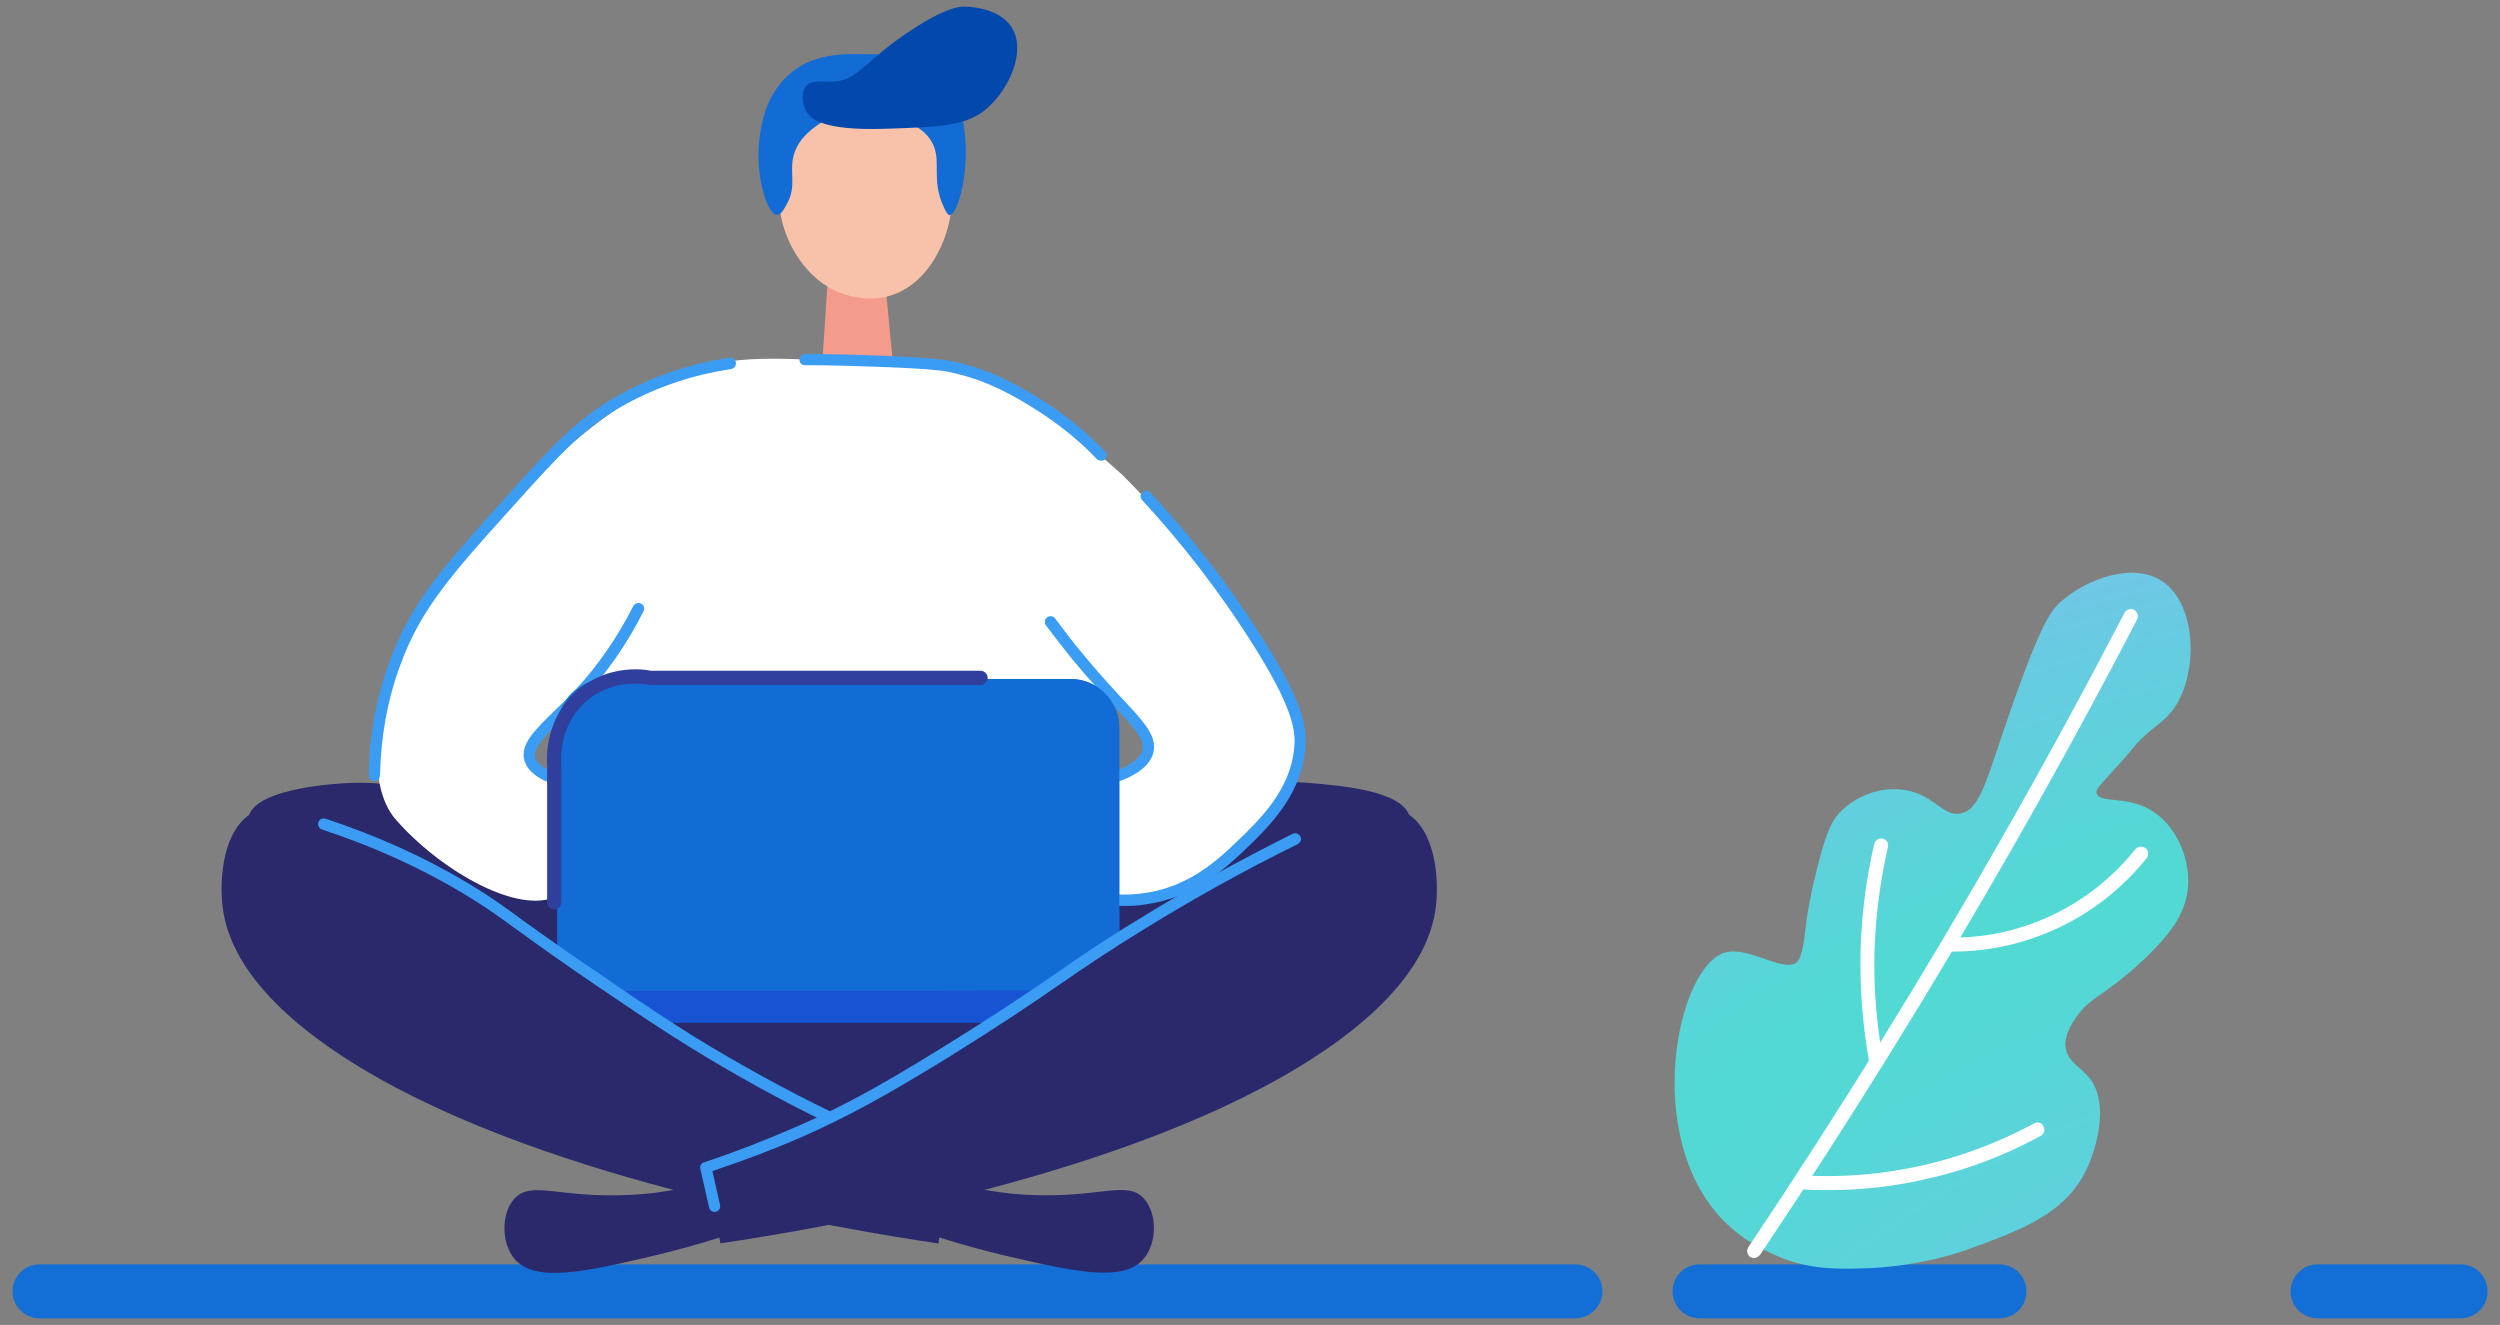 <?xml version="1.0" encoding="utf-8"?>
<!-- Generator: Adobe Illustrator 16.0.0, SVG Export Plug-In . SVG Version: 6.00 Build 0)  -->
<!DOCTYPE svg PUBLIC "-//W3C//DTD SVG 1.1//EN" "http://www.w3.org/Graphics/SVG/1.1/DTD/svg11.dtd">
<svg version="1.1" id="Layer_1" xmlns="http://www.w3.org/2000/svg" xmlns:xlink="http://www.w3.org/1999/xlink" x="0px" y="0px"
	 width="134.102px" height="71.07px" viewBox="-54.609 -40.814 134.102 71.07"
	 enable-background="new -54.609 -40.814 134.102 71.07" xml:space="preserve">
<rect x="-54.609" y="-40.814" width="134.102" height="71.07" fill="#808080" stroke="none"/>
<g>
	<g id="ground1">
		<g>
			<path fill="#136FD5" d="M29.902,29.901h-82.41c-0.789,0-1.431-0.65-1.431-1.446c0-0.789,0.642-1.446,1.431-1.446h82.41
				c0.796,0,1.445,0.657,1.445,1.446C31.348,29.243,30.698,29.901,29.902,29.901z"/>
		</g>
		<g>
			<path fill="#136FD5" d="M52.656,29.901h-16.11c-0.797,0-1.438-0.65-1.438-1.446c0-0.789,0.642-1.446,1.438-1.446h16.11
				c0.797,0,1.432,0.657,1.432,1.446C54.103,29.243,53.461,29.901,52.656,29.901z"/>
		</g>
		<g>
			<path fill="#136FD5" d="M77.391,29.901h-7.695c-0.797,0-1.438-0.65-1.438-1.446c0-0.789,0.642-1.446,1.438-1.446h7.695
				c0.797,0,1.432,0.657,1.432,1.446C78.838,29.243,78.188,29.901,77.391,29.901z"/>
		</g>
	</g>
	<g>
		<g>
			
				<radialGradient id="SVGID_1_" cx="-325.831" cy="876.471" r="100.694" gradientTransform="matrix(1 0 0 1 404.8 -805.023)" gradientUnits="userSpaceOnUse">
				<stop  offset="0" style="stop-color:#91B3FD"/>
				<stop  offset="0.672" style="stop-color:#50DAD3"/>
				<stop  offset="1" style="stop-color:#8FB4FA"/>
			</radialGradient>
			<path fill="url(#SVGID_1_)" d="M37.838,24.657c-4.386-4.486-2.499-13.658,0.1-14.378c1.292-0.364,3.264,1.206,3.898,0.456
				c0.077-0.085,0.124-0.232,0.209-0.541c0.248-0.852,0.085-1.547,0.805-4.378c0.518-2.104,0.851-2.699,1.354-3.179
				c0.797-0.75,2.003-1.23,3.171-1.098c1.74,0.178,2.188,1.477,3.187,1.284c0.936-0.186,1.299-1.477,2.188-4.099
				c2.034-6.041,2.638-6.783,3.202-7.278c1.377-1.207,3.805-2.104,5.375-1.114c1.818,1.153,2.02,4.641,0.805,6.66
				c-0.518,0.835-1.044,1.036-1.863,1.81c-0.333,0.325-0.201,0.225-1.061,1.214c-1.245,1.361-1.407,1.516-1.354,1.717
				c0.14,0.564,1.578,0.116,2.916,0.913c1.292,0.766,2.073,2.467,1.996,4.006c-0.086,1.671-1.207,2.816-1.996,3.628
				c-0.301,0.31-1.16,1.145-2.367,2.011c-0.641,0.457-1.183,0.773-1.662,1.484c-0.232,0.356-0.627,0.944-0.549,1.609
				c0.123,0.781,0.819,1.045,1.291,1.64c1.06,1.354,0.371,3.782-0.193,4.935c-1.129,2.344-3.52,3.218-6.195,4.191
				c-0.642,0.24-2.699,0.937-5.43,1.061c-1.539,0.054-2.946,0.107-4.625-0.519C40.234,26.366,38.967,25.809,37.838,24.657z"/>
			<path fill="#FFFFFF" d="M39.469,26.669c-0.069,0-0.139-0.023-0.209-0.07c-0.154-0.115-0.2-0.348-0.084-0.518
				c4.787-7.146,9.381-14.549,13.635-22.013c2.251-3.944,4.447-7.989,6.544-12.011c0.093-0.178,0.317-0.255,0.503-0.163
				c0.186,0.101,0.263,0.325,0.17,0.518c-2.088,4.022-4.301,8.075-6.559,12.035c-4.27,7.479-8.863,14.896-13.667,22.051
				C39.717,26.598,39.593,26.669,39.469,26.669z"/>
			<path fill="#FFFFFF" d="M50.096,10.233c-0.076,0-0.146,0-0.201,0c-0.2-0.008-0.363-0.171-0.363-0.387
				c0-0.201,0.17-0.372,0.379-0.372c1.648,0.039,3.211-0.255,4.719-0.835c2.599-1.006,4.323-2.668,5.306-3.906
				c0.14-0.154,0.387-0.178,0.549-0.046c0.163,0.124,0.186,0.364,0.054,0.534c-1.043,1.3-2.861,3.056-5.622,4.114
				C53.375,9.938,51.76,10.233,50.096,10.233z"/>
			<path fill="#FFFFFF" d="M46.043,16.481c-0.186,0-0.355-0.139-0.387-0.316c-0.355-1.98-0.51-3.99-0.463-5.994
				c0.054-1.918,0.301-3.852,0.734-5.716c0.054-0.208,0.263-0.325,0.456-0.286c0.201,0.046,0.333,0.255,0.278,0.464
				c-0.418,1.817-0.657,3.689-0.719,5.561c-0.055,1.957,0.107,3.921,0.456,5.832c0.038,0.201-0.108,0.402-0.31,0.44
				C46.074,16.474,46.051,16.481,46.043,16.481z"/>
			<path fill="#FFFFFF" d="M43.438,23.025c-0.488,0-0.951-0.008-1.432-0.046c-0.201-0.008-0.371-0.186-0.355-0.395
				c0.016-0.201,0.186-0.371,0.395-0.349c2.204,0.132,4.4-0.069,6.535-0.549c2.065-0.479,4.045-1.229,5.917-2.235
				c0.186-0.108,0.418-0.039,0.503,0.146c0.115,0.186,0.039,0.418-0.146,0.519c-1.911,1.044-3.969,1.833-6.104,2.306
				C47.002,22.832,45.231,23.025,43.438,23.025z"/>
		</g>
		<g id="person1">
			<path fill="#2A296C" d="M-21.176,7.811c-4.479-2.846-8.516-6.86-14.665-6.628c-0.395,0.023-5.027,0.209-5.43,1.802
				c-0.495,1.98,5.399,6.311,32.554,16.567c2.282-1.934,4.54-3.883,6.83-5.809C-11.09,13.079-17.201,10.309-21.176,7.811z"/>
			<path fill="#2A296C" d="M-0.084,7.811c1.129-1.206,7.146-7.324,15.67-6.628c1.717,0.139,5.02,0.41,5.422,1.802
				c0.502,1.841-3.945,5.863-26.924,15.669C-3.967,15.044-2.033,11.424-0.084,7.811z"/>
			<path fill="#2A296C" d="M-4.276,22.87c1.895-0.186,2.328,0.279,4.803,0.41c3.859,0.186,5.321-0.812,6.226,0.201
				c0.711,0.781,0.711,2.352,0,3.21c-1.075,1.308-3.744,0.72-7.619-0.193c-1.879-0.456-4.455-1.183-7.433-2.413
				C-7.409,23.629-6.04,23.063-4.276,22.87z"/>
			<path fill="#F49B8B" d="M-10.124-27.148c-0.139,2.135-0.271,4.27-0.417,6.404c1.299,0.1,2.606,0.193,3.914,0.309
				c-0.225-2.382-0.449-4.749-0.681-7.124C-8.244-27.418-9.188-27.287-10.124-27.148z"/>
			<path fill="#F8C2AA" d="M-9.443-34.913c-0.441,0.139-2.552,0.943-3.202,3.294c-0.665,2.437,0.634,5.151,2.544,6.25
				c0.14,0.085,2.205,1.238,4.146,0c2.335-1.485,3.256-5.646,1.585-8.075C-5.606-35.238-7.865-35.47-9.443-34.913z"/>
			<path fill="#FFFFFF" d="M-8.136-21.347c-5.267-0.325-7.928-0.495-10.232,0.92c-4.068,2.437-4.571,8.167-5.136,14.456
				c-0.395,4.362-0.479,11.223,1.624,19.606c3.148-0.332,7.936-0.766,13.875-1.113c6.551-0.371,8.145-0.256,9.823-1.625
				C4.92,8.36,4.502,3.681,4.231-5.383c-0.201-7.085-0.348-11.679-3.62-14.154C-1.198-20.914-3.511-21.053-8.136-21.347z"/>
			<path fill="#FFFFFF" d="M-16.875-20.434c-0.89-0.626-2.785,0.24-4.579,1.493c-1.817,1.261-3.627,2.87-4.462,3.62
				c0,0-8.005,7.201-8.438,14.773c-0.124,2.274,0.696,3.364,0.905,3.612l0,0c2.42,2.838,6.976,5.46,8.972,4.038
				c1.16-0.82,1.369-3.009,0.696-4.618c-0.472-1.129-1.315-1.81-2.019-2.212c-0.549-0.286-0.642-1.037-0.178-1.462
				c3.921-3.496,6.048-7.007,7.224-9.482C-17.231-13.86-15.336-19.375-16.875-20.434z"/>
			<path fill="#FFFFFF" d="M-3.426-20.434c1.826-1.346,7.363,3.604,9.042,5.112c1.771,1.787,3.125,3.38,4.053,4.556
				C11.68-8.276,15.717-3.14,14.89-0.023c-0.349,1.323-1.106,2.506-1.106,2.506s-0.518,0.797-1.199,1.508
				c-1.438,1.446-6.017,4.625-8.043,3.023C3.327,6.04,3.241,3.465,4.247,1.88c0.967-1.508,2.382-1.246,2.715-2.205
				c0.68-1.98-4.803-4.068-8.284-9.567C-3.967-14.076-4.88-19.398-3.426-20.434z"/>
			<path fill="#2A296C" d="M-35.639,3.991c-2.993-1.408-4.339-1.802-5.422-1.207c-1.547,0.874-1.794,3.411-1.609,5.027
				c0.178,1.455,0.99,4.479,6.435,8.037c9.885,6.473,26.699,9.258,31.958,10.039c0.178-1.068,0.379-2.127,0.588-3.203
				c-13.195-7.262-20.473-11.732-24.108-14.471C-29.73,6.775-31.695,5.84-35.639,3.991z"/>
			<path fill="#2A296C" d="M-15.963,22.87c-1.918-0.178-2.336,0.287-4.834,0.41c-3.836,0.201-5.298-0.805-6.226,0.209
				c-0.704,0.781-0.704,2.359,0,3.21c1.106,1.315,3.743,0.728,7.641-0.193c1.88-0.456,4.455-1.183,7.433-2.413
				C-12.838,23.629-14.223,23.063-15.963,22.87z"/>
			<path fill="#2A296C" d="M15.385,3.991c2.992-1.408,4.346-1.802,5.414-1.214c1.547,0.874,1.802,3.411,1.616,5.027
				c-0.178,1.455-0.99,4.479-6.435,8.037c-9.885,6.473-26.708,9.258-31.943,10.039c-0.209-1.068-0.41-2.135-0.596-3.203
				C-3.372,15.415,3.899,10.936,7.542,8.206C9.468,6.775,11.439,5.84,15.385,3.991z"/>
			<path fill="#136CD6" d="M-12.923-29.282c0.209,0,0.387-0.333,0.534-0.611c0.518-0.959,0.124-1.663,0.34-2.537
				c0.255-1.052,1.222-1.632,1.601-1.879c1.314-0.812,2.993-0.727,4.23-0.124c0.596,0.294,1.338,0.634,1.678,1.408
				c0.41,0.936-0.108,1.841,0.534,3.271c0.193,0.449,0.294,0.479,0.333,0.479c0.44,0,1.075-2.274,0.804-4.486
				c-0.131-1.037-0.263-2.088-1.06-2.947c-1.137-1.191-2.808-1.199-4.161-1.199c-1.338-0.031-2.97-0.039-4.238,1.129
				c-1.246,1.129-1.447,2.676-1.547,3.411C-14.114-31.425-13.473-29.305-12.923-29.282z"/>
			<path fill="#0248AD" d="M-11.314-34.774c0.17,0.263,0.719,0.99,4.215,0.866c2.947-0.093,4.401-0.147,5.484-1.137
				c1.129-1.013,2.065-3.001,1.284-4.285c-0.719-1.152-2.506-1.129-2.606-1.129c-0.24,0.008-0.959,0.054-2.8,1.269
				c-2.56,1.678-2.784,2.653-4.161,2.753c-0.626,0.023-1.191-0.116-1.485,0.255C-11.67-35.825-11.578-35.184-11.314-34.774z"/>
			<g>
				<path fill="#136CD6" d="M5.43,12.321H-24.71V-1.771c0-1.446,1.183-2.622,2.637-2.622H2.808c1.454,0,2.622,1.176,2.622,2.622
					V12.321z"/>
				<path fill="#FFDD99" d="M-6.968,2.096C-7.13,2.05-7.95,1.818-8.592,2.243C-8.6,2.259-8.786,2.382-8.909,2.513
					C-8.963,2.32-9.01,2.08-9.048,1.872c-0.139-0.008-0.248-0.023-0.395-0.046c0.085,0.077,0.17,0.162,0.248,0.294
					c0.147,0.24,0.147,0.495,0.147,0.619c-0.147-0.016-0.279,0-0.379,0.062c-0.209,0.163,0,0.441-0.232,0.781
					c-0.201,0.364-0.572,0.255-0.974,0.634c-0.078,0.07-0.534,0.495-0.48,1.06c0.054,0.534,0.573,0.913,0.99,1.06
					c0.449,0.178,1.16,0.201,1.593-0.255c0.31-0.34,0.379-0.851,0.232-1.222C-8.453,4.463-8.747,4.47-8.824,4.13
					c-0.108-0.503,0.441-0.773,0.278-1.083C-8.577,2.978-8.631,2.908-8.7,2.862c0.317,0.046,0.874-0.031,1.284-0.302
					C-7.2,2.421-7.053,2.243-6.968,2.096z"/>
				<rect x="-24.71" y="12.321" fill="#1654D3" width="30.141" height="1.717"/>
			</g>
			<g>
				<path fill="#3B9CF4" d="M-34.525,1.083c0,0,0,0-0.016,0c-0.17,0-0.294-0.147-0.286-0.31c0.023-2.127,0.41-4.192,1.122-6.133
					c1.16-3.148,2.838-5.012,6.188-8.732c2.506-2.784,3.882-4.316,6.21-5.584c1.787-0.974,3.744-1.64,5.824-1.949
					c0.17-0.031,0.309,0.093,0.348,0.255c0.023,0.178-0.093,0.325-0.255,0.348c-2.019,0.31-3.906,0.936-5.623,1.872
					c-2.142,1.175-3.411,2.521-6.056,5.468c-3.295,3.659-4.958,5.507-6.064,8.531c-0.696,1.872-1.052,3.875-1.09,5.924
					C-34.224,0.951-34.363,1.083-34.525,1.083z"/>
			</g>
			<g>
				<path fill="#3B9CF4" d="M-24.479,1.377c-0.031,0-0.054,0-0.093-0.008c-1.122-0.325-1.764-0.804-1.918-1.431
					c-0.201-0.843,0.557-1.578,1.601-2.606c0.364-0.34,0.781-0.743,1.184-1.184c1.191-1.292,2.212-2.776,3.07-4.455
					c0.078-0.139,0.255-0.201,0.41-0.131s0.209,0.255,0.139,0.402c-0.874,1.74-1.949,3.287-3.164,4.594
					c-0.433,0.472-0.851,0.866-1.214,1.214c-0.866,0.843-1.563,1.516-1.439,2.042c0.101,0.387,0.611,0.727,1.5,0.975
					c0.155,0.046,0.255,0.201,0.217,0.379C-24.231,1.307-24.347,1.377-24.479,1.377z"/>
			</g>
			<g>
				<path fill="#3B9CF4" d="M5.732,7.78c-0.82,0-1.655-0.131-2.467-0.387C3.102,7.341,3.009,7.177,3.063,7.022
					C3.118,6.852,3.28,6.775,3.45,6.821C4.533,7.162,5.639,7.255,6.729,7.1c2.429-0.317,4.015-1.826,4.966-2.73
					c1.222-1.168,2.893-2.761,3.117-5.027c0.092-0.936-0.016-2.15-2.367-5.832c-1.678-2.622-3.612-5.144-5.785-7.495
					c-0.116-0.116-0.116-0.317,0.015-0.426c0.116-0.108,0.317-0.1,0.426,0.023c2.204,2.375,4.176,4.919,5.855,7.564
					c2.228,3.496,2.599,4.934,2.444,6.226c-0.232,2.498-1.996,4.184-3.287,5.422c-0.998,0.928-2.661,2.521-5.291,2.877
					C6.443,7.765,6.095,7.78,5.732,7.78z"/>
			</g>
			<g>
				<path fill="#3B9CF4" d="M5.144,1.183c-0.131,0-0.232-0.077-0.278-0.209C4.812,0.82,4.904,0.65,5.067,0.595
					c0.642-0.216,1.461-0.603,1.601-1.183c0.139-0.557-0.472-1.207-1.54-2.367c-0.603-0.65-1.361-1.447-2.22-2.499
					C2.421-6.056,1.95-6.667,1.494-7.27C1.393-7.409,1.432-7.603,1.563-7.703C1.694-7.796,1.88-7.781,1.988-7.642
					c0.449,0.611,0.92,1.222,1.393,1.794c0.851,1.044,1.601,1.849,2.181,2.483c1.23,1.307,1.895,2.034,1.702,2.908
					c-0.17,0.673-0.835,1.222-2.034,1.624C5.222,1.183,5.183,1.183,5.144,1.183z"/>
			</g>
			<g>
				<path fill="#3B9CF4" d="M4.448-16.103c-0.078,0-0.163-0.031-0.217-0.085c-1.029-1.075-2.197-1.995-3.457-2.769
					c-0.928-0.573-2.359-1.439-4.324-1.872c-0.278-0.069-0.82-0.186-3.558-0.294c-1.454-0.054-2.893-0.101-4.316-0.101
					c-0.178,0-0.302-0.124-0.302-0.293c0-0.17,0.139-0.31,0.302-0.31l0,0c1.431,0.008,2.877,0.039,4.331,0.101
					c2.8,0.124,3.365,0.248,3.674,0.317c2.065,0.449,3.542,1.354,4.509,1.934c1.299,0.797,2.498,1.764,3.573,2.877
					c0.124,0.108,0.116,0.302,0,0.425C4.618-16.118,4.525-16.103,4.448-16.103z"/>
			</g>
			<g>
				<path fill="#136CD6" d="M5.43,12.321H-24.71V-1.771c0-1.446,1.183-2.622,2.637-2.622H2.808c1.454,0,2.622,1.176,2.622,2.622
					V12.321z"/>
				<rect x="-24.71" y="12.321" fill="#1654D3" width="30.141" height="1.717"/>
			</g>
			<path fill="#2A296C" d="M-38.246,3.248c1.531,0.356,3.991,1.052,6.768,2.475c3.333,1.717,4.788,3.287,9.103,6.296
				c1.5,1.052,3.79,2.583,6.768,4.3c-2.405,0.735-4.818,1.47-7.224,2.205c-2.212-1.083-5.128-2.809-8.044-5.484
				C-34.711,9.498-36.97,5.785-38.246,3.248z"/>
			<path fill="#2A296C" d="M-3.479,15.585c2.212-1.602,4.54-3.21,7.03-4.826c2.212-1.438,4.385-2.785,6.497-4.021
				c0.31,2.297,0.618,4.602,0.936,6.898c-3.813,1.4-7.634,2.808-11.455,4.223C-1.477,17.093-2.466,16.343-3.479,15.585z"/>
			<g>
				<path fill="#3B9CF4" d="M-10.124,19.444c-0.039,0-0.093-0.023-0.124-0.039c-2.475-1.198-4.942-2.56-7.333-4.037
					c-1.616-0.998-2.838-1.825-4.671-3.07l-0.031-0.016c-2.289-1.555-3.627-2.521-4.609-3.232c-1.122-0.82-1.794-1.292-2.939-1.98
					c-2.297-1.369-4.819-2.506-7.51-3.388c-0.163-0.069-0.24-0.224-0.193-0.379c0.046-0.17,0.224-0.255,0.387-0.201
					c2.73,0.905,5.291,2.05,7.626,3.45c1.152,0.688,1.841,1.183,2.978,2.018c0.974,0.697,2.32,1.672,4.609,3.203l0.016,0.022
					c1.841,1.253,3.055,2.065,4.656,3.071c2.367,1.438,4.826,2.799,7.278,3.982c0.155,0.086,0.209,0.256,0.155,0.418
					C-9.899,19.367-10,19.444-10.124,19.444z"/>
			</g>
			<g>
				<path fill="#3B9CF4" d="M-16.28,24.193c-0.147,0-0.263-0.101-0.294-0.247l-0.472-2.073c-0.031-0.155,0.054-0.31,0.209-0.341
					c1.756-0.58,3.496-1.268,5.182-2.01c2.32-1.029,4.269-2.089,7.479-4.076c2.962-1.826,4.579-2.939,6.149-3.999
					c1.307-0.913,2.552-1.771,4.501-2.954c2.629-1.633,5.406-3.156,8.252-4.58c0.163-0.077,0.333-0.007,0.418,0.14
					c0.078,0.162,0.008,0.333-0.139,0.41C12.175,5.855,9.414,7.393,6.792,9.01c-1.934,1.184-3.171,2.034-4.486,2.932
					c-1.493,1.036-3.194,2.188-6.165,4.037c-3.233,1.98-5.205,3.063-7.541,4.107c-1.624,0.719-3.31,1.354-4.996,1.918l0.41,1.817
					c0.039,0.154-0.054,0.325-0.224,0.363C-16.241,24.193-16.257,24.193-16.28,24.193z"/>
			</g>
			<g>
				<path fill="#2F3F9B" d="M-24.881,7.973c-0.201,0-0.379-0.178-0.379-0.387V0.193c-0.031-0.433-0.085-2.413,1.524-3.882
					c1.624-1.478,3.581-1.246,4.037-1.145h17.681c0.209,0,0.387,0.17,0.387,0.379c0,0.201-0.178,0.387-0.387,0.387h-17.711
					c-0.016,0-0.062-0.008-0.085-0.008C-20-4.122-21.795-4.44-23.233-3.14c-1.392,1.299-1.284,3.071-1.269,3.28
					c0,0.007,0,0.015,0,0.039v7.409C-24.502,7.796-24.672,7.973-24.881,7.973z"/>
			</g>
		</g>
	</g>
</g>
</svg>
